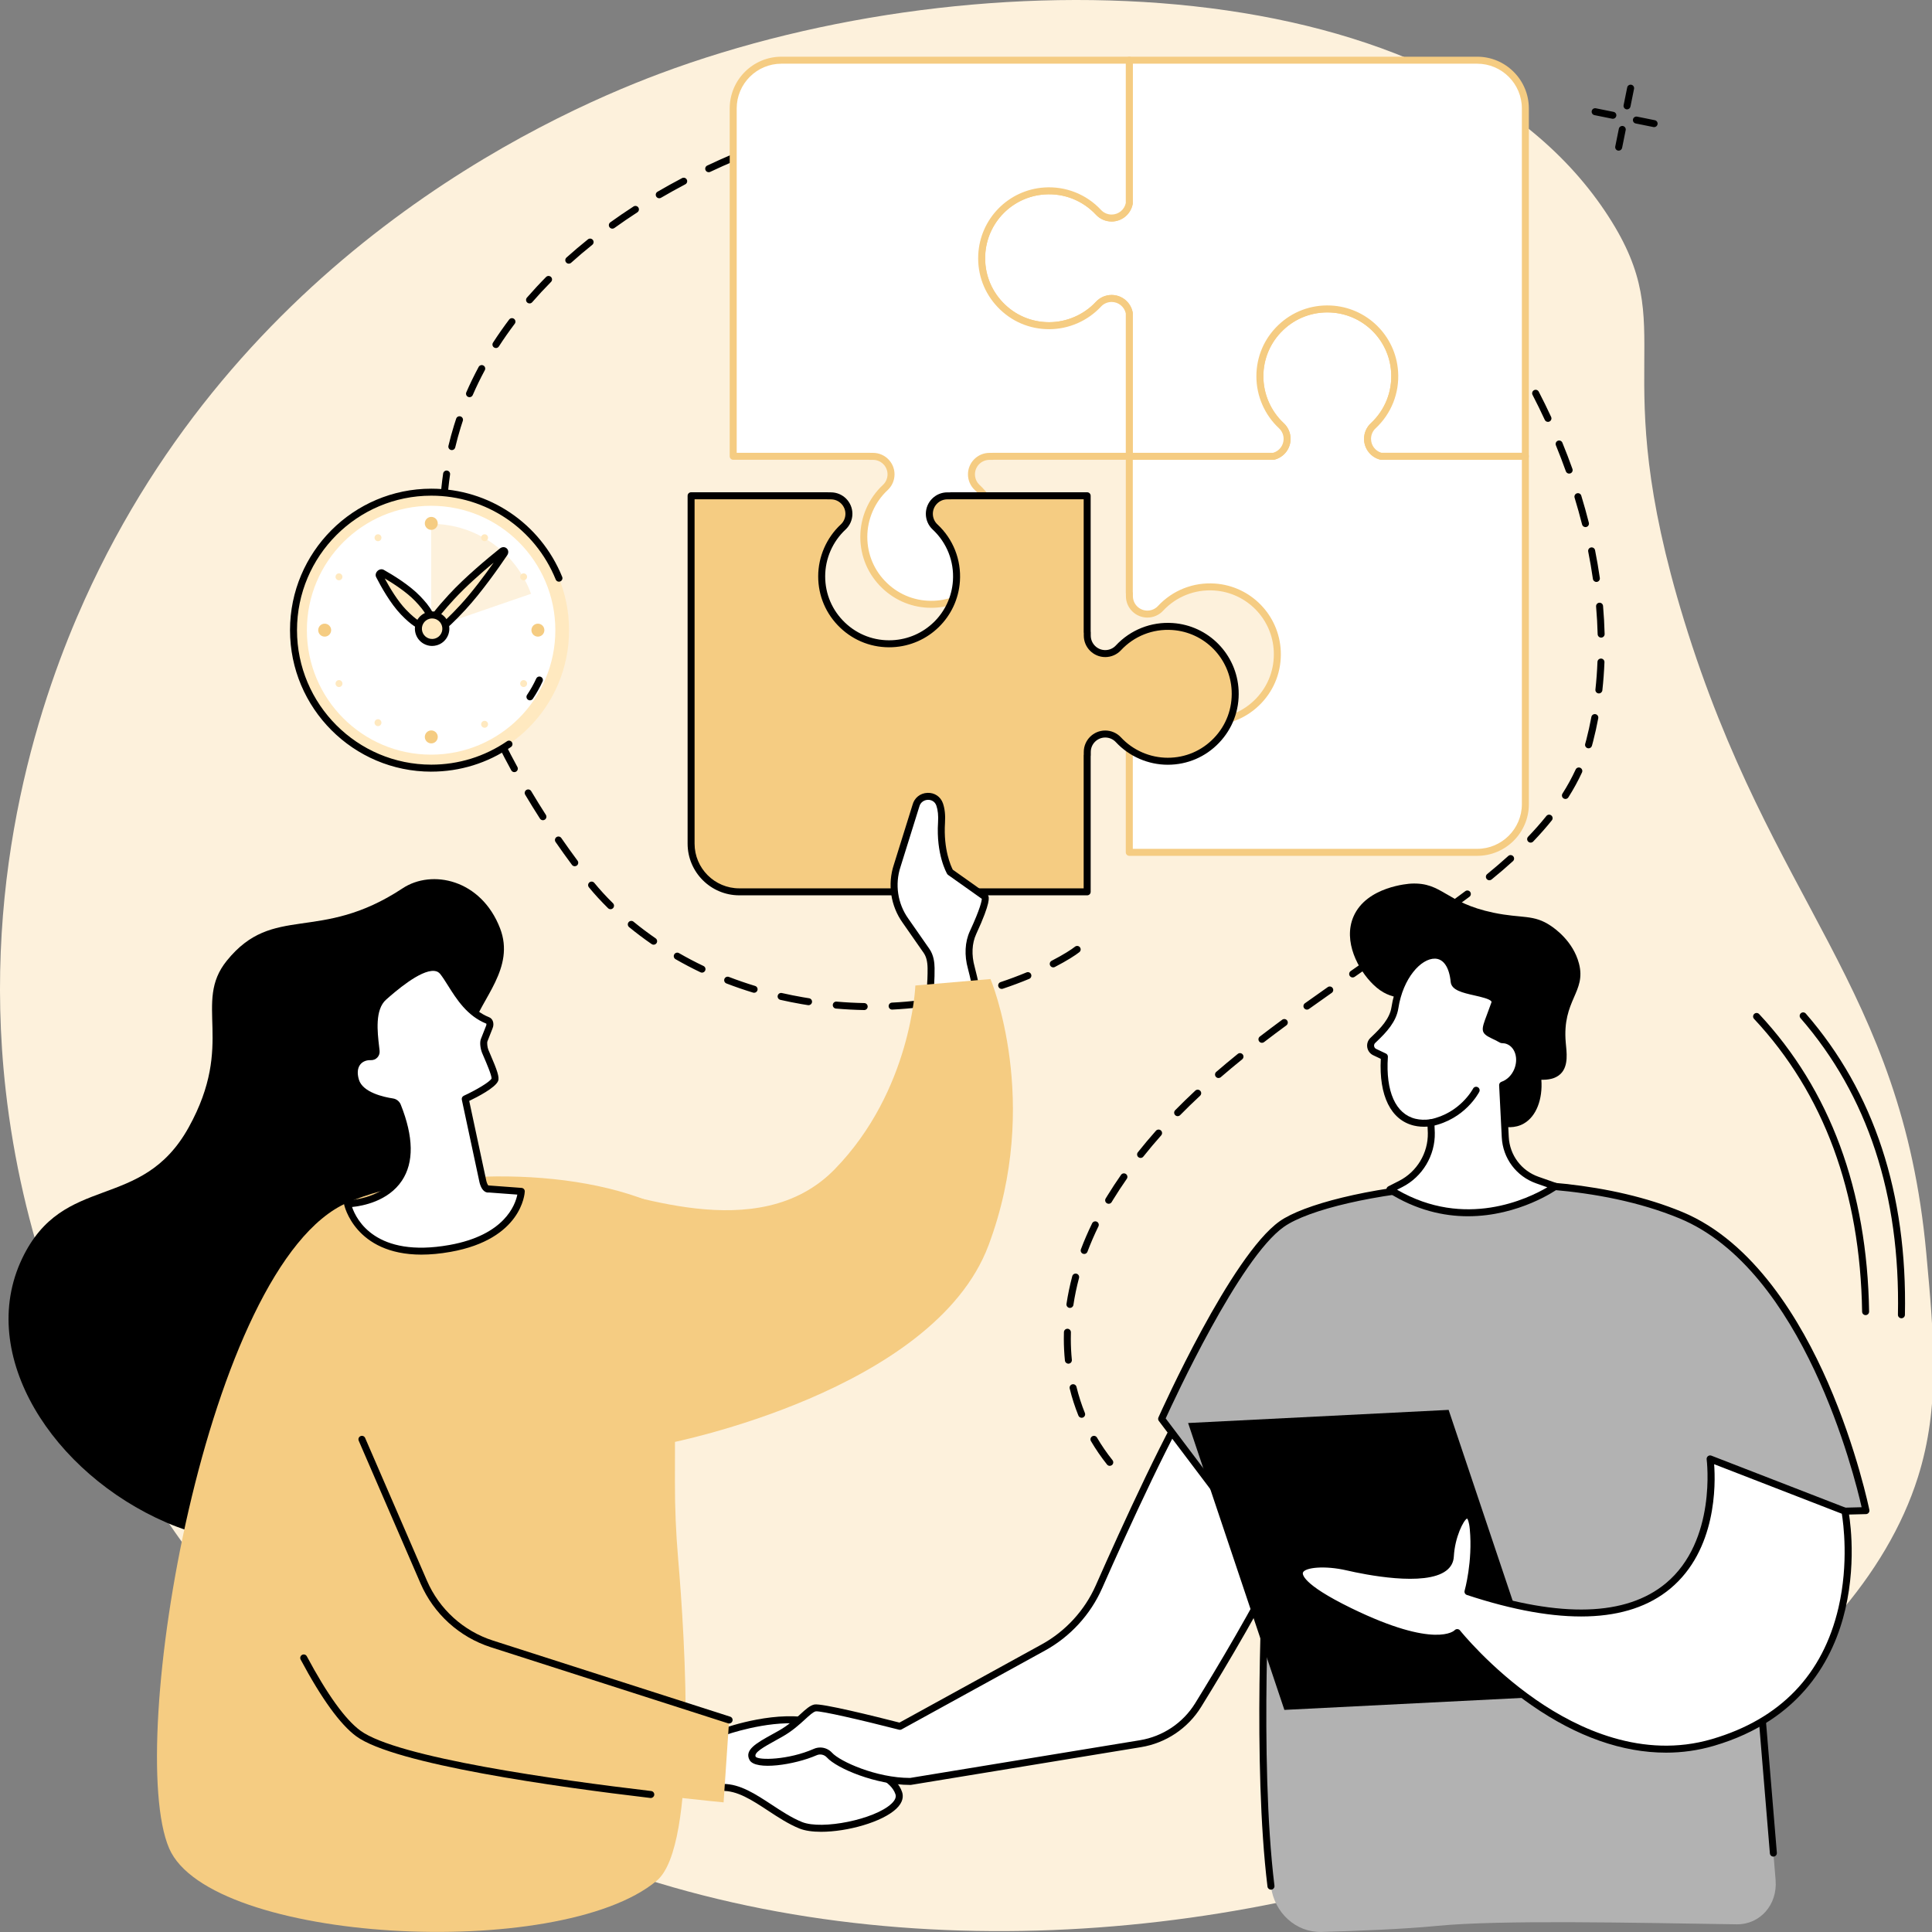 <svg width="360" height="360" viewBox="0 0 360 360" fill="none" xmlns="http://www.w3.org/2000/svg">
    <rect x="0" y="0" width="360" height="360" fill="#808080" stroke="none"/>
    <g clip-path="url(#clip0_13679_194653)">
        <path d="M15.763 111.772C7.967 129.032 -3.572 162.076 1.065 203.174C7.016 255.904 36.478 297.477 65.137 320.837C160.234 398.354 334.321 348.276 357.374 275.257C361.557 262.009 360.38 249.233 358.934 233.511C354.333 183.509 330.093 168.645 313.789 115.554C298.953 67.237 313.581 61.799 299.707 40.319C269.612 -6.28 182.74 -8.627 122.966 13.712C100.006 22.294 44.292 48.614 15.763 111.772Z" fill="#FDF1DC"/>
        <path d="M206.789 273.14C206.598 273.14 206.408 273.055 206.28 272.894C205.174 271.505 204.165 270.037 203.281 268.528C203.1 268.217 203.205 267.82 203.514 267.637C203.822 267.456 204.222 267.558 204.405 267.869C205.257 269.325 206.23 270.742 207.299 272.081C207.523 272.363 207.476 272.772 207.195 272.996C207.074 273.091 206.931 273.138 206.789 273.138V273.14ZM201.548 264.182C201.29 264.182 201.046 264.029 200.944 263.775C200.287 262.148 199.742 260.452 199.323 258.733C199.238 258.383 199.451 258.03 199.801 257.946C200.149 257.861 200.503 258.076 200.588 258.424C200.993 260.082 201.519 261.719 202.152 263.287C202.288 263.62 202.125 263.999 201.792 264.135C201.711 264.167 201.629 264.182 201.548 264.182ZM199.079 254.1C198.749 254.1 198.465 253.85 198.432 253.513C198.298 252.185 198.229 250.824 198.229 249.464C198.229 249.053 198.235 248.64 198.247 248.227C198.257 247.867 198.558 247.588 198.916 247.595C199.276 247.605 199.557 247.906 199.547 248.266C199.536 248.668 199.53 249.067 199.53 249.466C199.53 250.783 199.595 252.101 199.724 253.385C199.76 253.744 199.5 254.062 199.142 254.098C199.12 254.1 199.099 254.102 199.075 254.102L199.079 254.1ZM199.37 243.712C199.339 243.712 199.305 243.71 199.272 243.704C198.916 243.651 198.672 243.318 198.725 242.962C198.983 241.253 199.345 239.515 199.801 237.796C199.894 237.448 200.25 237.241 200.598 237.334C200.946 237.426 201.153 237.782 201.06 238.13C200.616 239.805 200.263 241.495 200.014 243.157C199.964 243.48 199.687 243.712 199.37 243.712ZM202.024 233.659C201.948 233.659 201.871 233.645 201.794 233.617C201.458 233.489 201.288 233.116 201.414 232.779C202.024 231.164 202.727 229.537 203.506 227.943C203.663 227.621 204.053 227.487 204.377 227.644C204.7 227.802 204.834 228.191 204.676 228.516C203.915 230.072 203.228 231.662 202.632 233.24C202.534 233.501 202.286 233.661 202.022 233.661L202.024 233.659ZM206.583 224.306C206.469 224.306 206.352 224.276 206.246 224.211C205.939 224.026 205.839 223.625 206.026 223.318C206.13 223.143 206.236 222.97 206.345 222.797C207.143 221.498 207.999 220.194 208.89 218.917C209.095 218.622 209.502 218.549 209.797 218.756C210.092 218.962 210.165 219.368 209.959 219.663C209.081 220.918 208.239 222.203 207.454 223.479C207.35 223.651 207.246 223.822 207.141 223.993C207.019 224.196 206.803 224.308 206.583 224.308V224.306ZM212.532 215.765C212.39 215.765 212.247 215.72 212.129 215.624C211.847 215.399 211.8 214.99 212.022 214.709C213.085 213.369 214.22 212.019 215.396 210.695C215.635 210.428 216.048 210.402 216.315 210.642C216.585 210.88 216.608 211.293 216.37 211.561C215.212 212.865 214.092 214.197 213.044 215.517C212.916 215.679 212.725 215.763 212.534 215.763L212.532 215.765ZM219.439 207.98C219.274 207.98 219.111 207.917 218.983 207.794C218.727 207.542 218.723 207.129 218.975 206.873C220.163 205.665 221.426 204.435 222.729 203.221C222.993 202.977 223.404 202.991 223.65 203.255C223.896 203.518 223.88 203.93 223.616 204.176C222.326 205.378 221.076 206.591 219.904 207.786C219.776 207.915 219.607 207.98 219.439 207.98ZM227.055 200.874C226.872 200.874 226.691 200.798 226.561 200.648C226.327 200.377 226.357 199.965 226.628 199.729C227.897 198.633 229.249 197.506 230.644 196.379C230.923 196.153 231.334 196.196 231.558 196.475C231.785 196.755 231.741 197.164 231.462 197.39C230.079 198.509 228.737 199.629 227.48 200.715C227.356 200.821 227.205 200.872 227.055 200.872V200.874ZM235.147 194.313C234.952 194.313 234.757 194.227 234.63 194.059C234.411 193.774 234.464 193.365 234.75 193.146C236.078 192.127 237.443 191.102 238.924 190.01C239.214 189.798 239.621 189.859 239.835 190.148C240.048 190.437 239.987 190.845 239.697 191.059C238.222 192.145 236.863 193.166 235.542 194.179C235.424 194.27 235.285 194.313 235.147 194.313ZM161.028 188.208C161.028 188.208 161.02 188.208 161.016 188.208C159.273 188.177 157.508 188.084 155.771 187.933C155.413 187.901 155.148 187.587 155.179 187.229C155.211 186.87 155.525 186.603 155.885 186.636C157.591 186.786 159.326 186.876 161.04 186.908C161.4 186.914 161.685 187.211 161.679 187.571C161.673 187.927 161.382 188.21 161.028 188.21V188.208ZM243.53 188.128C243.327 188.128 243.127 188.033 242.999 187.856C242.79 187.563 242.857 187.158 243.15 186.947C244.565 185.936 245.985 184.933 247.406 183.935C247.701 183.729 248.106 183.799 248.313 184.095C248.519 184.39 248.448 184.795 248.153 185.001C246.735 185.997 245.318 186.998 243.906 188.008C243.792 188.09 243.658 188.13 243.528 188.13L243.53 188.128ZM166.236 188.124C165.891 188.124 165.604 187.854 165.587 187.506C165.569 187.146 165.844 186.841 166.204 186.823C167.914 186.737 169.645 186.589 171.349 186.385C171.709 186.341 172.03 186.597 172.073 186.953C172.116 187.311 171.86 187.634 171.504 187.677C169.771 187.884 168.01 188.035 166.271 188.122C166.259 188.122 166.25 188.122 166.238 188.122L166.236 188.124ZM150.662 187.303C150.629 187.303 150.595 187.301 150.56 187.295C150.17 187.234 149.779 187.17 149.387 187.103C148.051 186.872 146.712 186.603 145.405 186.306C145.055 186.225 144.835 185.877 144.915 185.527C144.994 185.177 145.344 184.956 145.694 185.037C146.979 185.33 148.297 185.594 149.609 185.82C149.995 185.887 150.381 185.95 150.764 186.011C151.12 186.066 151.362 186.4 151.305 186.754C151.254 187.075 150.979 187.303 150.664 187.303H150.662ZM176.572 186.89C176.265 186.89 175.992 186.672 175.933 186.359C175.866 186.005 176.098 185.664 176.452 185.598C178.136 185.279 179.832 184.899 181.493 184.468C181.839 184.376 182.195 184.586 182.288 184.935C182.378 185.283 182.17 185.639 181.821 185.727C180.133 186.166 178.41 186.552 176.696 186.876C176.655 186.884 176.616 186.888 176.574 186.888L176.572 186.89ZM140.514 184.988C140.451 184.988 140.388 184.978 140.325 184.96C138.643 184.449 136.973 183.874 135.358 183.251C135.021 183.121 134.856 182.745 134.984 182.408C135.114 182.072 135.492 181.907 135.826 182.037C137.412 182.649 139.053 183.213 140.703 183.715C141.047 183.819 141.242 184.183 141.138 184.527C141.051 184.809 140.794 184.99 140.514 184.99V184.988ZM186.649 184.27C186.376 184.27 186.122 184.096 186.031 183.825C185.917 183.485 186.102 183.115 186.443 183.001C188.091 182.45 189.718 181.842 191.278 181.193C191.611 181.055 191.993 181.212 192.13 181.545C192.268 181.877 192.111 182.257 191.78 182.397C190.19 183.058 188.534 183.677 186.856 184.236C186.787 184.26 186.718 184.27 186.649 184.27ZM252.051 182.135C251.846 182.135 251.643 182.039 251.516 181.856C251.311 181.561 251.382 181.155 251.677 180.949C252.853 180.126 254.028 179.308 255.198 178.486L255.946 177.964C256.241 177.76 256.646 177.832 256.853 178.127C257.058 178.423 256.985 178.828 256.69 179.034L255.946 179.554C254.775 180.374 253.599 181.197 252.422 182.017C252.308 182.096 252.179 182.135 252.051 182.135ZM130.807 181.236C130.713 181.236 130.618 181.216 130.528 181.173C128.944 180.419 127.38 179.595 125.873 178.728C125.562 178.548 125.454 178.149 125.633 177.838C125.814 177.527 126.211 177.419 126.522 177.6C128 178.452 129.534 179.259 131.087 179.998C131.411 180.154 131.549 180.541 131.394 180.866C131.281 181.1 131.049 181.238 130.805 181.238L130.807 181.236ZM196.258 180.256C196.022 180.256 195.794 180.128 195.679 179.904C195.514 179.585 195.64 179.192 195.959 179.027C198.184 177.878 199.665 176.918 200.309 176.402C200.59 176.178 200.999 176.223 201.224 176.504C201.448 176.786 201.403 177.195 201.121 177.419C200.429 177.972 198.867 178.989 196.557 180.183C196.462 180.233 196.36 180.256 196.258 180.256ZM260.617 176.205C260.408 176.205 260.203 176.105 260.077 175.92C259.875 175.623 259.954 175.218 260.251 175.015L261.219 174.358C262.318 173.612 263.434 172.855 264.557 172.086C264.854 171.883 265.26 171.958 265.462 172.255C265.665 172.552 265.59 172.957 265.293 173.16C264.168 173.929 263.05 174.689 261.95 175.436L260.983 176.093C260.87 176.17 260.742 176.205 260.617 176.205ZM121.795 176.032C121.667 176.032 121.539 175.995 121.425 175.916C119.975 174.917 118.56 173.85 117.221 172.751C116.943 172.522 116.902 172.111 117.13 171.834C117.358 171.556 117.768 171.515 118.047 171.743C119.359 172.821 120.744 173.864 122.165 174.844C122.462 175.049 122.534 175.454 122.33 175.749C122.204 175.932 122.001 176.03 121.793 176.03L121.795 176.032ZM269.206 170.299C269.002 170.299 268.801 170.203 268.675 170.024C268.466 169.731 268.537 169.323 268.83 169.117C270.357 168.035 271.732 167.033 273.029 166.06C273.316 165.843 273.725 165.902 273.94 166.189C274.156 166.477 274.097 166.886 273.81 167.1C272.503 168.082 271.12 169.087 269.582 170.177C269.468 170.258 269.336 170.297 269.206 170.297V170.299ZM113.76 169.416C113.595 169.416 113.429 169.353 113.304 169.229C111.989 167.934 110.789 166.626 109.735 165.338C109.507 165.058 109.548 164.649 109.827 164.421C110.105 164.193 110.516 164.234 110.744 164.513C111.769 165.766 112.938 167.041 114.218 168.302C114.474 168.554 114.478 168.967 114.226 169.223C114.098 169.353 113.931 169.418 113.762 169.418L113.76 169.416ZM277.526 164.025C277.337 164.025 277.15 163.943 277.021 163.785C276.794 163.506 276.836 163.097 277.115 162.869C278.506 161.733 279.828 160.6 281.042 159.5C281.307 159.258 281.721 159.278 281.961 159.546C282.203 159.811 282.183 160.224 281.915 160.464C280.686 161.582 279.346 162.731 277.937 163.878C277.817 163.976 277.672 164.023 277.526 164.023V164.025ZM107.096 161.413C106.898 161.413 106.701 161.322 106.573 161.149C105.538 159.756 104.511 158.324 103.522 156.892C103.317 156.597 103.392 156.191 103.687 155.987C103.982 155.782 104.387 155.855 104.592 156.152C105.574 157.57 106.593 158.991 107.618 160.374C107.832 160.663 107.771 161.07 107.484 161.285C107.368 161.371 107.232 161.413 107.096 161.413ZM285.215 157.01C285.053 157.01 284.89 156.949 284.764 156.829C284.504 156.579 284.497 156.168 284.744 155.908C285.974 154.625 287.121 153.325 288.148 152.044C288.372 151.763 288.783 151.719 289.063 151.944C289.344 152.168 289.387 152.579 289.163 152.859C288.111 154.169 286.94 155.499 285.683 156.809C285.555 156.943 285.384 157.01 285.213 157.01H285.215ZM101.165 152.835C100.95 152.835 100.742 152.729 100.616 152.536C99.675 151.072 98.749 149.575 97.862 148.084C97.677 147.775 97.779 147.375 98.088 147.191C98.397 147.008 98.796 147.108 98.981 147.417C99.861 148.896 100.779 150.38 101.712 151.832C101.907 152.135 101.818 152.538 101.517 152.731C101.409 152.801 101.287 152.835 101.165 152.835ZM291.693 148.875C291.573 148.875 291.453 148.841 291.345 148.774C291.042 148.581 290.952 148.178 291.144 147.875C292.083 146.398 292.909 144.887 293.6 143.388C293.749 143.061 294.137 142.917 294.463 143.069C294.79 143.22 294.933 143.606 294.782 143.933C294.066 145.485 293.212 147.047 292.244 148.574C292.12 148.768 291.91 148.877 291.693 148.877V148.875ZM95.837 143.875C95.607 143.875 95.385 143.754 95.265 143.537C94.425 142.001 93.608 140.44 92.839 138.896C92.678 138.573 92.809 138.184 93.13 138.023C93.451 137.863 93.842 137.993 94.004 138.314C94.767 139.842 95.576 141.389 96.408 142.91C96.581 143.224 96.465 143.622 96.148 143.793C96.05 143.848 95.942 143.874 95.835 143.874L95.837 143.875ZM296.004 139.439C295.945 139.439 295.886 139.431 295.827 139.413C295.48 139.315 295.28 138.955 295.378 138.609C295.449 138.363 295.516 138.115 295.581 137.867C295.941 136.474 296.261 135.034 296.531 133.59C296.598 133.236 296.94 133.006 297.29 133.071C297.645 133.138 297.877 133.478 297.812 133.83C297.536 135.304 297.21 136.771 296.842 138.194C296.775 138.451 296.704 138.709 296.633 138.965C296.553 139.252 296.291 139.439 296.008 139.439H296.004ZM91.19 134.548C90.942 134.548 90.704 134.405 90.596 134.163C89.876 132.561 89.189 130.936 88.554 129.337C88.422 129.002 88.585 128.624 88.92 128.491C89.254 128.357 89.632 128.52 89.766 128.855C90.394 130.436 91.072 132.042 91.784 133.627C91.932 133.956 91.784 134.342 91.458 134.487C91.371 134.527 91.281 134.544 91.192 134.544L91.19 134.548ZM297.932 129.211C297.908 129.211 297.885 129.211 297.859 129.207C297.501 129.167 297.243 128.847 297.283 128.489C297.467 126.803 297.595 125.071 297.664 123.34C297.678 122.982 297.967 122.707 298.341 122.714C298.701 122.728 298.98 123.031 298.967 123.391C298.896 125.152 298.766 126.915 298.577 128.63C298.54 128.963 298.258 129.211 297.93 129.211H297.932ZM87.352 124.861C87.082 124.861 86.829 124.692 86.736 124.42C86.164 122.748 85.634 121.064 85.164 119.417C85.066 119.071 85.266 118.711 85.611 118.612C85.955 118.514 86.317 118.713 86.415 119.059C86.88 120.684 87.401 122.347 87.968 123.997C88.084 124.338 87.903 124.707 87.562 124.823C87.492 124.847 87.421 124.859 87.352 124.859V124.861ZM298.351 118.809C297.999 118.809 297.709 118.528 297.7 118.174C297.656 116.478 297.558 114.743 297.408 113.013C297.377 112.655 297.643 112.34 298.001 112.309C298.355 112.279 298.673 112.543 298.705 112.901C298.856 114.656 298.957 116.419 299 118.14C299.01 118.5 298.725 118.799 298.367 118.807C298.361 118.807 298.355 118.807 298.349 118.807L298.351 118.809ZM84.499 114.845C84.202 114.845 83.933 114.638 83.864 114.337C83.476 112.612 83.14 110.879 82.868 109.183C82.811 108.827 83.053 108.494 83.407 108.437C83.76 108.378 84.096 108.622 84.153 108.976C84.421 110.645 84.751 112.352 85.133 114.05C85.211 114.4 84.991 114.749 84.641 114.827C84.594 114.837 84.544 114.843 84.497 114.843L84.499 114.845ZM297.46 108.435C297.141 108.435 296.863 108.201 296.816 107.876C296.574 106.192 296.279 104.477 295.939 102.775C295.868 102.423 296.098 102.079 296.45 102.01C296.801 101.941 297.147 102.169 297.216 102.521C297.56 104.245 297.859 105.986 298.105 107.692C298.156 108.048 297.91 108.378 297.554 108.429C297.523 108.433 297.491 108.435 297.46 108.435ZM82.858 104.563C82.526 104.563 82.241 104.31 82.211 103.971C82.05 102.212 81.953 100.448 81.922 98.726C81.916 98.366 82.201 98.069 82.561 98.063C82.906 98.042 83.219 98.343 83.224 98.703C83.254 100.393 83.35 102.124 83.51 103.853C83.543 104.211 83.279 104.528 82.921 104.561C82.902 104.561 82.882 104.563 82.86 104.563H82.858ZM295.427 98.217C295.136 98.217 294.871 98.02 294.796 97.725C294.379 96.074 293.908 94.396 293.403 92.736C293.299 92.391 293.491 92.027 293.836 91.923C294.18 91.819 294.544 92.012 294.648 92.356C295.162 94.036 295.636 95.734 296.059 97.406C296.147 97.754 295.937 98.109 295.587 98.197C295.534 98.211 295.478 98.217 295.427 98.217ZM82.683 94.16C82.67 94.16 82.656 94.16 82.644 94.16C82.286 94.138 82.013 93.829 82.034 93.469C82.142 91.715 82.323 89.954 82.573 88.236C82.626 87.88 82.957 87.634 83.311 87.685C83.667 87.737 83.913 88.067 83.862 88.423C83.616 90.105 83.439 91.829 83.333 93.548C83.311 93.892 83.026 94.16 82.683 94.16ZM292.388 88.25C292.12 88.25 291.87 88.085 291.774 87.817C291.195 86.2 290.572 84.573 289.919 82.979C289.783 82.647 289.942 82.267 290.275 82.129C290.607 81.994 290.989 82.153 291.125 82.486C291.786 84.097 292.417 85.743 293.002 87.378C293.124 87.717 292.946 88.091 292.608 88.211C292.535 88.236 292.462 88.248 292.39 88.248L292.388 88.25ZM84.194 83.869C84.145 83.869 84.094 83.863 84.043 83.851C83.693 83.768 83.476 83.416 83.561 83.068C83.862 81.803 84.208 80.53 84.592 79.287C84.724 78.858 84.861 78.433 85.003 78.008C85.117 77.667 85.485 77.483 85.827 77.597C86.168 77.711 86.353 78.079 86.238 78.421C86.101 78.836 85.965 79.253 85.835 79.672C85.459 80.888 85.121 82.133 84.826 83.371C84.755 83.67 84.487 83.873 84.192 83.873L84.194 83.869ZM288.439 78.61C288.193 78.61 287.957 78.47 287.847 78.232C287.127 76.676 286.36 75.11 285.567 73.581C285.402 73.263 285.526 72.869 285.846 72.704C286.165 72.538 286.558 72.662 286.724 72.983C287.524 74.529 288.299 76.111 289.029 77.685C289.181 78.012 289.039 78.399 288.713 78.549C288.624 78.59 288.532 78.61 288.439 78.61ZM87.488 74.01C87.401 74.01 87.313 73.992 87.228 73.955C86.897 73.811 86.748 73.428 86.891 73.099C87.582 71.513 88.355 69.922 89.191 68.37C89.363 68.053 89.758 67.935 90.073 68.106C90.389 68.277 90.508 68.671 90.336 68.987C89.518 70.506 88.761 72.064 88.086 73.619C87.98 73.865 87.74 74.01 87.488 74.01ZM283.649 69.363C283.424 69.363 283.204 69.245 283.084 69.037C282.226 67.545 281.323 66.056 280.4 64.608C280.208 64.305 280.296 63.902 280.599 63.709C280.902 63.516 281.305 63.605 281.498 63.908C282.431 65.371 283.344 66.876 284.213 68.385C284.392 68.696 284.286 69.096 283.973 69.275C283.871 69.334 283.759 69.361 283.649 69.361V69.363ZM92.412 64.85C92.29 64.85 92.168 64.817 92.06 64.746C91.757 64.551 91.67 64.148 91.865 63.847C92.8 62.397 93.813 60.949 94.875 59.542C95.092 59.255 95.501 59.198 95.786 59.414C96.073 59.631 96.13 60.04 95.914 60.327C94.871 61.708 93.876 63.13 92.959 64.553C92.835 64.746 92.624 64.852 92.412 64.852V64.85ZM278.051 60.587C277.847 60.587 277.646 60.49 277.518 60.311C276.521 58.895 275.484 57.494 274.437 56.15C274.217 55.867 274.268 55.458 274.551 55.237C274.835 55.017 275.244 55.068 275.464 55.352C276.525 56.713 277.573 58.131 278.583 59.564C278.789 59.857 278.718 60.264 278.425 60.471C278.311 60.551 278.181 60.589 278.051 60.589V60.587ZM98.674 56.54C98.523 56.54 98.371 56.487 98.247 56.38C97.976 56.144 97.946 55.733 98.182 55.462C99.31 54.165 100.51 52.869 101.751 51.614C102.005 51.358 102.416 51.356 102.672 51.608C102.928 51.859 102.93 52.273 102.678 52.528C101.456 53.764 100.276 55.039 99.166 56.316C99.038 56.463 98.857 56.54 98.674 56.54ZM271.65 52.369C271.467 52.369 271.284 52.292 271.156 52.143C270.021 50.827 268.85 49.538 267.676 48.312C267.428 48.053 267.436 47.641 267.695 47.392C267.955 47.144 268.366 47.151 268.616 47.411C269.806 48.653 270.993 49.959 272.141 51.293C272.376 51.566 272.346 51.975 272.073 52.212C271.951 52.318 271.799 52.369 271.648 52.369H271.65ZM105.985 49.131C105.808 49.131 105.629 49.058 105.501 48.914C105.261 48.647 105.283 48.236 105.55 47.995C106.831 46.845 108.177 45.703 109.55 44.602C109.831 44.377 110.24 44.421 110.465 44.702C110.689 44.983 110.646 45.393 110.364 45.617C109.011 46.703 107.683 47.828 106.42 48.963C106.296 49.076 106.14 49.131 105.985 49.131ZM264.437 44.856C264.278 44.856 264.118 44.798 263.993 44.681C262.718 43.494 261.409 42.347 260.105 41.275C259.828 41.047 259.786 40.636 260.015 40.358C260.243 40.081 260.654 40.039 260.931 40.27C262.255 41.359 263.585 42.522 264.88 43.728C265.143 43.974 265.157 44.385 264.913 44.649C264.785 44.787 264.61 44.856 264.437 44.856ZM114.102 42.609C113.9 42.609 113.701 42.514 113.573 42.337C113.363 42.046 113.429 41.639 113.721 41.428C115.121 40.421 116.577 39.426 118.049 38.473C118.35 38.279 118.753 38.363 118.95 38.666C119.145 38.967 119.06 39.37 118.757 39.567C117.303 40.51 115.865 41.491 114.482 42.487C114.366 42.569 114.234 42.609 114.102 42.609ZM256.393 38.247C256.261 38.247 256.127 38.208 256.011 38.123C254.626 37.122 253.188 36.144 251.736 35.217C251.433 35.025 251.344 34.621 251.537 34.318C251.732 34.015 252.135 33.927 252.436 34.12C253.908 35.06 255.368 36.052 256.772 37.069C257.064 37.279 257.128 37.687 256.918 37.978C256.79 38.155 256.591 38.247 256.391 38.247H256.393ZM122.841 36.943C122.617 36.943 122.399 36.827 122.279 36.62C122.098 36.309 122.202 35.912 122.513 35.729C124.006 34.857 125.547 34.004 127.093 33.189C127.412 33.022 127.805 33.144 127.972 33.462C128.14 33.781 128.018 34.175 127.699 34.342C126.168 35.147 124.643 35.992 123.168 36.854C123.064 36.915 122.952 36.943 122.839 36.943H122.841ZM247.622 32.64C247.514 32.64 247.404 32.613 247.303 32.556C245.816 31.717 244.276 30.905 242.729 30.142C242.407 29.982 242.275 29.593 242.434 29.27C242.593 28.947 242.983 28.816 243.306 28.975C244.874 29.748 246.434 30.572 247.943 31.422C248.256 31.599 248.368 31.997 248.191 32.31C248.071 32.522 247.85 32.642 247.624 32.642L247.622 32.64ZM132.059 32.089C131.815 32.089 131.58 31.952 131.47 31.717C131.317 31.393 131.455 31.003 131.779 30.85C133.337 30.112 134.945 29.392 136.556 28.707C136.886 28.568 137.268 28.721 137.41 29.052C137.549 29.382 137.396 29.766 137.065 29.905C135.47 30.582 133.878 31.296 132.336 32.026C132.245 32.07 132.151 32.089 132.059 32.089ZM238.289 28.027C238.202 28.027 238.116 28.009 238.031 27.974C236.461 27.299 234.846 26.651 233.227 26.051C232.89 25.925 232.717 25.552 232.843 25.215C232.969 24.877 233.341 24.706 233.681 24.832C235.32 25.44 236.957 26.097 238.547 26.779C238.877 26.921 239.029 27.305 238.887 27.635C238.781 27.881 238.541 28.029 238.289 28.029V28.027ZM141.646 28.017C141.382 28.017 141.136 27.858 141.038 27.596C140.91 27.259 141.079 26.884 141.415 26.756C143.031 26.144 144.689 25.552 146.346 24.995C146.686 24.881 147.056 25.064 147.17 25.404C147.284 25.744 147.101 26.114 146.761 26.229C145.122 26.779 143.479 27.366 141.878 27.972C141.801 28.001 141.724 28.015 141.647 28.015L141.646 28.017ZM151.52 24.7C151.238 24.7 150.979 24.517 150.896 24.232C150.794 23.887 150.991 23.525 151.337 23.423C152.999 22.933 154.693 22.469 156.375 22.04C156.725 21.951 157.078 22.162 157.166 22.51C157.255 22.858 157.044 23.212 156.696 23.301C155.03 23.726 153.351 24.186 151.705 24.672C151.644 24.69 151.581 24.7 151.52 24.7ZM228.529 24.399C228.464 24.399 228.397 24.389 228.332 24.367C226.703 23.852 225.031 23.366 223.36 22.921C223.012 22.829 222.806 22.473 222.898 22.125C222.991 21.778 223.347 21.57 223.695 21.662C225.385 22.111 227.079 22.603 228.725 23.126C229.068 23.234 229.259 23.6 229.148 23.942C229.06 24.22 228.804 24.397 228.529 24.397V24.399ZM161.599 22.13C161.3 22.13 161.028 21.922 160.963 21.617C160.886 21.265 161.111 20.919 161.461 20.842C163.157 20.476 164.882 20.134 166.59 19.829C166.942 19.766 167.282 20.002 167.345 20.356C167.408 20.71 167.172 21.048 166.818 21.111C165.126 21.414 163.417 21.751 161.736 22.115C161.689 22.125 161.644 22.13 161.599 22.13ZM218.464 21.723C218.418 21.723 218.371 21.719 218.324 21.707C216.656 21.343 214.944 21.011 213.238 20.718C212.884 20.657 212.646 20.32 212.707 19.966C212.768 19.612 213.106 19.374 213.459 19.435C215.182 19.732 216.913 20.069 218.601 20.435C218.952 20.511 219.176 20.858 219.099 21.21C219.032 21.515 218.763 21.723 218.464 21.723ZM171.843 20.299C171.524 20.299 171.245 20.065 171.199 19.74C171.148 19.384 171.396 19.053 171.752 19.004C173.474 18.76 175.219 18.546 176.944 18.365C177.302 18.326 177.623 18.587 177.66 18.945C177.698 19.303 177.438 19.624 177.08 19.659C175.37 19.838 173.641 20.051 171.935 20.293C171.904 20.297 171.874 20.299 171.843 20.299ZM208.2 19.954C208.172 19.954 208.145 19.954 208.115 19.949C206.419 19.73 204.686 19.543 202.963 19.394C202.605 19.362 202.339 19.048 202.37 18.689C202.402 18.331 202.723 18.066 203.075 18.097C204.816 18.249 206.567 18.438 208.28 18.658C208.637 18.703 208.888 19.03 208.843 19.386C208.802 19.715 208.521 19.954 208.198 19.954H208.2ZM182.201 19.217C181.861 19.217 181.575 18.953 181.552 18.609C181.528 18.251 181.8 17.94 182.158 17.916C183.895 17.798 185.654 17.714 187.385 17.661C187.741 17.647 188.044 17.932 188.056 18.292C188.068 18.652 187.784 18.951 187.424 18.963C185.709 19.014 183.966 19.099 182.244 19.215C182.229 19.215 182.215 19.215 182.199 19.215L182.201 19.217ZM197.822 19.049C197.812 19.049 197.802 19.049 197.79 19.049C196.077 18.969 194.334 18.922 192.608 18.908C192.248 18.904 191.959 18.611 191.963 18.251C191.967 17.893 192.256 17.605 192.614 17.605H192.62C194.363 17.619 196.122 17.668 197.853 17.749C198.211 17.767 198.491 18.072 198.473 18.43C198.457 18.778 198.168 19.049 197.824 19.049H197.822Z" fill="black"/>
        <path d="M300.536 22.134C300.492 22.134 300.449 22.131 300.406 22.121L297.104 21.454C296.752 21.383 296.524 21.039 296.595 20.686C296.666 20.334 297.01 20.106 297.362 20.177L300.663 20.844C301.016 20.915 301.244 21.259 301.173 21.611C301.11 21.92 300.839 22.133 300.536 22.133V22.134Z" fill="black"/>
        <path d="M308.223 23.689C308.18 23.689 308.137 23.685 308.093 23.675L304.792 23.009C304.44 22.938 304.212 22.593 304.282 22.241C304.353 21.889 304.698 21.661 305.05 21.732L308.351 22.399C308.703 22.469 308.931 22.814 308.861 23.166C308.798 23.475 308.526 23.687 308.223 23.687V23.689Z" fill="black"/>
        <path d="M301.619 28.073C301.576 28.073 301.533 28.07 301.489 28.06C301.137 27.989 300.909 27.645 300.98 27.292L301.647 23.991C301.717 23.639 302.062 23.411 302.414 23.482C302.766 23.552 302.994 23.897 302.923 24.249L302.257 27.55C302.194 27.859 301.922 28.072 301.619 28.072V28.073Z" fill="black"/>
        <path d="M303.176 20.382C303.132 20.382 303.089 20.378 303.046 20.368C302.694 20.297 302.466 19.953 302.536 19.601L303.203 16.3C303.274 15.948 303.618 15.719 303.971 15.79C304.323 15.861 304.551 16.205 304.48 16.558L303.813 19.859C303.75 20.168 303.479 20.38 303.176 20.38V20.382Z" fill="black"/>
        <path d="M354.304 245.64C354.304 245.64 354.294 245.64 354.29 245.64C353.93 245.632 353.644 245.335 353.652 244.975C354.107 222.692 348 204.102 335.501 189.719C335.265 189.447 335.295 189.036 335.566 188.8C335.836 188.564 336.249 188.594 336.485 188.865C349.202 203.5 355.415 222.387 354.955 245.002C354.947 245.356 354.658 245.64 354.304 245.64Z" fill="black"/>
        <path d="M347.629 245.055C347.275 245.055 346.984 244.77 346.978 244.414C346.626 222.129 339.85 203.771 326.84 189.85C326.594 189.587 326.608 189.176 326.871 188.93C327.133 188.684 327.546 188.697 327.792 188.961C341.03 203.126 347.922 221.775 348.28 244.392C348.286 244.752 347.999 245.047 347.639 245.053H347.629V245.055Z" fill="black"/>
        <path d="M257.342 85.023C255.892 84.655 254.818 83.345 254.818 81.781C254.818 80.854 255.199 79.969 255.878 79.337C258.544 76.858 260.133 73.238 259.862 69.252C259.433 62.929 254.249 57.867 247.918 57.576C240.708 57.246 234.758 62.992 234.758 70.13C234.758 73.768 236.303 77.043 238.774 79.337C239.452 79.967 239.832 80.854 239.832 81.779C239.832 83.343 238.758 84.653 237.308 85.021H210.424V110.457H210.444V111.079C210.444 112.928 211.943 114.429 213.794 114.429C214.721 114.429 215.606 114.048 216.237 113.369C218.716 110.703 222.336 109.113 226.322 109.385C232.645 109.814 237.707 114.998 237.999 121.329C238.329 128.539 232.582 134.489 225.445 134.489C221.807 134.489 218.531 132.944 216.237 130.473C215.608 129.794 214.721 129.413 213.796 129.413C211.947 129.413 210.445 130.912 210.445 132.763V133.385H210.426V158.821H275.247C280.207 158.821 284.23 154.8 284.23 149.838V85.017H257.346L257.342 85.023Z" fill="white"/>
        <path d="M275.246 159.472H210.425C210.065 159.472 209.773 159.181 209.773 158.821V133.384C209.773 133.329 209.781 133.274 209.793 133.223V132.763C209.793 130.557 211.587 128.761 213.795 128.761C214.902 128.761 215.967 129.223 216.714 130.028C218.963 132.448 222.144 133.835 225.446 133.835C228.747 133.835 231.792 132.525 234.065 130.148C236.335 127.771 237.5 124.649 237.35 121.356C237.073 115.31 232.314 110.441 226.282 110.032C222.658 109.784 219.177 111.163 216.718 113.809C215.971 114.614 214.906 115.076 213.799 115.076C211.593 115.076 209.797 113.282 209.797 111.074V110.61C209.783 110.559 209.777 110.508 209.777 110.453V85.016C209.777 84.656 210.069 84.365 210.429 84.365H237.228C238.385 84.037 239.186 82.98 239.186 81.772C239.186 81.027 238.875 80.308 238.334 79.807C235.65 77.314 234.112 73.783 234.112 70.123C234.112 66.464 235.564 63.082 238.202 60.564C240.838 58.046 244.301 56.755 247.952 56.92C254.661 57.229 260.062 62.508 260.516 69.203C260.789 73.214 259.261 77.08 256.325 79.809C255.784 80.312 255.474 81.029 255.474 81.774C255.474 82.982 256.274 84.037 257.433 84.367H284.233C284.593 84.367 284.884 84.658 284.884 85.018V149.839C284.884 155.151 280.562 159.472 275.252 159.472H275.246ZM211.076 158.169H275.246C279.84 158.169 283.578 154.431 283.578 149.837V85.668H257.345C257.289 85.668 257.236 85.662 257.185 85.648C255.411 85.197 254.171 83.604 254.171 81.774C254.171 80.667 254.634 79.602 255.44 78.855C258.086 76.395 259.463 72.909 259.217 69.291C258.806 63.259 253.939 58.5 247.891 58.223C244.602 58.073 241.476 59.238 239.099 61.508C236.723 63.779 235.412 66.84 235.412 70.127C235.412 73.415 236.799 76.61 239.219 78.859C240.024 79.606 240.486 80.671 240.486 81.778C240.486 83.608 239.247 85.201 237.472 85.652C237.419 85.666 237.366 85.672 237.313 85.672H211.08V110.299C211.094 110.35 211.099 110.401 211.099 110.457V111.078C211.099 112.566 212.309 113.777 213.799 113.777C214.544 113.777 215.262 113.467 215.764 112.926C218.493 109.99 222.359 108.462 226.37 108.735C233.063 109.19 238.344 114.592 238.653 121.299C238.82 124.95 237.527 128.415 235.009 131.049C232.491 133.687 229.095 135.139 225.449 135.139C221.804 135.139 218.259 133.601 215.766 130.917C215.262 130.376 214.546 130.065 213.801 130.065C212.313 130.065 211.101 131.275 211.101 132.765V133.386C211.101 133.441 211.094 133.496 211.082 133.548V158.171L211.076 158.169Z" fill="#F5CC82"/>
        <path d="M275.243 11.215H210.422V37.886C210.132 39.443 208.771 40.623 207.13 40.623C206.204 40.623 205.318 40.242 204.687 39.563C202.208 36.897 198.588 35.307 194.602 35.579C188.279 36.008 183.217 41.192 182.926 47.523C182.595 54.733 188.342 60.682 195.48 60.682C199.117 60.682 202.393 59.138 204.687 56.667C205.316 55.988 206.204 55.607 207.128 55.607C208.769 55.607 210.131 56.787 210.42 58.343V85.015H237.304C238.754 84.647 239.828 83.337 239.828 81.773C239.828 80.846 239.446 79.961 238.77 79.331C236.301 77.037 234.754 73.762 234.754 70.124C234.754 62.986 240.704 57.24 247.914 57.57C254.245 57.861 259.429 62.923 259.858 69.246C260.129 73.232 258.54 76.852 255.874 79.331C255.195 79.961 254.814 80.848 254.814 81.775C254.814 83.339 255.888 84.649 257.338 85.017H284.222V20.198C284.222 15.236 280.201 11.215 275.239 11.215H275.243Z" fill="white"/>
        <path d="M284.226 85.671H257.342C257.286 85.671 257.233 85.665 257.182 85.651C255.408 85.201 254.168 83.607 254.168 81.778C254.168 80.67 254.631 79.606 255.437 78.858C258.083 76.399 259.46 72.912 259.215 69.294C258.803 63.263 253.936 58.504 247.888 58.226C244.599 58.077 241.473 59.241 239.096 61.512C236.72 63.782 235.409 66.843 235.409 70.131C235.409 73.418 236.796 76.613 239.216 78.862C240.021 79.609 240.483 80.674 240.483 81.781C240.483 83.611 239.244 85.205 237.469 85.655C237.416 85.669 237.363 85.675 237.31 85.675H210.426C210.066 85.675 209.774 85.384 209.774 85.024V58.415C209.517 57.166 208.415 56.267 207.134 56.267C206.389 56.267 205.67 56.577 205.169 57.118C202.674 59.802 199.145 61.34 195.483 61.34C191.822 61.34 188.442 59.889 185.924 57.25C183.406 54.614 182.111 51.151 182.28 47.5C182.589 40.791 187.87 35.391 194.563 34.936C198.566 34.663 202.44 36.191 205.169 39.127C205.672 39.668 206.389 39.979 207.134 39.979C208.415 39.979 209.517 39.078 209.774 37.83V11.218C209.774 10.858 210.066 10.566 210.426 10.566H275.247C280.559 10.566 284.879 14.889 284.879 20.201V85.022C284.879 85.382 284.588 85.673 284.228 85.673L284.226 85.671ZM257.428 84.368H283.577V20.201C283.577 15.607 279.839 11.869 275.245 11.869H211.075V37.889C211.075 37.929 211.071 37.968 211.063 38.007C210.713 39.902 209.058 41.277 207.132 41.277C206.027 41.277 204.962 40.815 204.213 40.01C201.751 37.362 198.263 35.983 194.649 36.233C188.617 36.642 183.858 41.511 183.581 47.557C183.429 50.85 184.596 53.973 186.866 56.349C189.137 58.728 192.198 60.036 195.483 60.036C198.769 60.036 201.966 58.649 204.215 56.229C204.962 55.425 206.027 54.962 207.134 54.962C209.06 54.962 210.715 56.337 211.065 58.232C211.073 58.271 211.077 58.311 211.077 58.35V84.371H237.225C238.382 84.042 239.183 82.986 239.183 81.778C239.183 81.032 238.872 80.314 238.331 79.812C235.647 77.319 234.109 73.788 234.109 70.129C234.109 66.469 235.561 63.087 238.199 60.569C240.835 58.051 244.298 56.76 247.949 56.926C254.658 57.234 260.059 62.513 260.513 69.208C260.786 73.219 259.258 77.085 256.322 79.814C255.781 80.318 255.471 81.034 255.471 81.779C255.471 82.987 256.271 84.042 257.43 84.373L257.428 84.368Z" fill="#F5CC82"/>
        <path d="M194.606 35.579C198.591 35.307 202.211 36.897 204.69 39.563C205.32 40.242 206.207 40.623 207.134 40.623C208.775 40.623 210.136 39.443 210.425 37.886V11.215H145.604C140.644 11.215 136.621 15.236 136.621 20.198V85.019H162.057V85.035H162.679C164.528 85.035 166.029 86.534 166.029 88.385C166.029 89.312 165.648 90.197 164.969 90.829C162.5 93.123 160.954 96.398 160.954 100.036C160.954 107.174 166.903 112.92 174.113 112.59C180.444 112.299 185.628 107.236 186.057 100.913C186.329 96.927 184.739 93.308 182.073 90.829C181.395 90.199 181.013 89.312 181.013 88.385C181.013 86.536 182.512 85.035 184.363 85.035H184.985V85.019H210.421V58.347C210.132 56.791 208.771 55.611 207.13 55.611C206.203 55.611 205.318 55.992 204.688 56.671C202.394 59.14 199.119 60.686 195.481 60.686C188.343 60.686 182.597 54.737 182.927 47.527C183.218 41.196 188.28 36.012 194.604 35.583L194.606 35.579Z" fill="white"/>
        <path d="M173.518 113.255C170.099 113.255 166.88 111.969 164.395 109.596C161.757 107.078 160.305 103.682 160.305 100.037C160.305 96.391 161.844 92.846 164.527 90.353C165.068 89.85 165.379 89.133 165.379 88.388C165.379 86.9 164.167 85.689 162.68 85.689H162.058C162.009 85.689 161.96 85.683 161.912 85.673H136.622C136.262 85.673 135.971 85.382 135.971 85.022V20.201C135.971 14.889 140.293 10.566 145.603 10.566H210.424C210.784 10.566 211.075 10.858 211.075 11.218V37.889C211.075 37.929 211.071 37.968 211.063 38.007C210.713 39.902 209.059 41.277 207.133 41.277C206.027 41.277 204.963 40.815 204.213 40.01C201.752 37.362 198.264 35.983 194.65 36.233C188.618 36.642 183.859 41.511 183.581 47.557C183.43 50.85 184.596 53.973 186.867 56.349C189.137 58.728 192.198 60.036 195.484 60.036C198.769 60.036 201.966 58.649 204.215 56.229C204.963 55.425 206.027 54.962 207.135 54.962C209.061 54.962 210.715 56.337 211.065 58.232C211.073 58.271 211.077 58.311 211.077 58.35V85.022C211.077 85.382 210.786 85.673 210.426 85.673H185.131C185.086 85.683 185.039 85.689 184.99 85.689H184.368C182.881 85.689 181.669 86.899 181.669 88.388C181.669 89.133 181.98 89.852 182.521 90.353C185.456 93.082 186.985 96.948 186.711 100.959C186.257 107.652 180.854 112.933 174.148 113.242C173.937 113.252 173.727 113.255 173.518 113.255ZM162.206 84.386H162.682C164.887 84.386 166.683 86.18 166.683 88.388C166.683 89.496 166.221 90.558 165.416 91.307C162.997 93.556 161.61 96.737 161.61 100.039C161.61 103.34 162.92 106.385 165.296 108.656C167.673 110.926 170.787 112.091 174.089 111.941C180.134 111.664 185.004 106.905 185.413 100.873C185.659 97.255 184.282 93.769 181.633 91.309C180.829 90.56 180.366 89.496 180.366 88.39C180.366 86.184 182.161 84.388 184.368 84.388H184.848C184.893 84.378 184.941 84.373 184.99 84.373H209.775V58.415C209.517 57.166 208.415 56.267 207.135 56.267C206.389 56.267 205.671 56.577 205.169 57.118C202.675 59.802 199.145 61.34 195.484 61.34C191.822 61.34 188.443 59.889 185.924 57.25C183.406 54.614 182.112 51.151 182.281 47.5C182.59 40.791 187.87 35.391 194.563 34.936C198.567 34.663 202.44 36.191 205.169 39.127C205.673 39.668 206.389 39.979 207.135 39.979C208.415 39.979 209.517 39.078 209.775 37.83V11.869H145.605C141.011 11.869 137.273 15.607 137.273 20.201V84.371H162.058C162.107 84.371 162.156 84.376 162.204 84.386H162.206Z" fill="#F5CC82"/>
        <path d="M230.15 128.683C229.859 122.352 224.797 117.168 218.474 116.739C214.488 116.467 210.868 118.057 208.389 120.723C207.76 121.402 206.872 121.783 205.946 121.783C204.096 121.783 202.595 120.284 202.595 118.433V117.811H202.576V92.375H177.139V92.391H176.518C174.666 92.391 173.167 93.89 173.167 95.741C173.167 96.668 173.549 97.553 174.228 98.185C176.893 100.664 178.483 104.284 178.212 108.269C177.783 114.593 172.599 119.655 166.268 119.946C159.057 120.276 153.108 114.53 153.108 107.392C153.108 103.754 154.652 100.479 157.123 98.185C157.802 97.555 158.184 96.668 158.184 95.743C158.184 93.894 156.685 92.393 154.833 92.393H154.212V92.377H128.775V157.198C128.775 162.16 132.797 166.181 137.758 166.181H202.579V140.745H202.599V140.123C202.599 138.274 204.098 136.773 205.95 136.773C206.876 136.773 207.762 137.154 208.393 137.833C210.687 140.302 213.963 141.849 217.6 141.849C224.738 141.849 230.485 135.899 230.154 128.689L230.15 128.683Z" fill="#F5CC82"/>
        <path d="M202.576 166.831H137.757C132.445 166.831 128.125 162.509 128.125 157.199V92.378C128.125 92.018 128.416 91.727 128.776 91.727H154.212C154.262 91.727 154.311 91.733 154.356 91.742H154.832C157.038 91.742 158.834 93.537 158.834 95.744C158.834 96.852 158.371 97.916 157.567 98.663C155.147 100.912 153.76 104.093 153.76 107.393C153.76 110.692 155.07 113.74 157.447 116.012C159.823 118.282 162.948 119.447 166.239 119.297C172.285 119.02 177.154 114.261 177.563 108.229C177.809 104.611 176.432 101.125 173.784 98.665C172.979 97.916 172.517 96.852 172.517 95.746C172.517 93.54 174.311 91.744 176.518 91.744H176.999C177.044 91.734 177.091 91.728 177.14 91.728H202.576C202.936 91.728 203.228 92.02 203.228 92.38V117.659C203.241 117.71 203.247 117.761 203.247 117.816V118.438C203.247 119.925 204.459 121.137 205.946 121.137C206.692 121.137 207.41 120.826 207.912 120.285C210.641 117.35 214.508 115.821 218.518 116.094C225.211 116.549 230.491 121.951 230.8 128.658C230.968 132.31 229.675 135.772 227.157 138.408C224.638 141.047 221.243 142.499 217.597 142.499C213.952 142.499 210.407 140.96 207.914 138.277C207.41 137.736 206.694 137.425 205.948 137.425C204.461 137.425 203.249 138.635 203.249 140.124V140.746C203.249 140.801 203.241 140.856 203.23 140.907V166.182C203.23 166.542 202.938 166.833 202.578 166.833L202.576 166.831ZM129.425 93.029V157.199C129.425 161.793 133.163 165.531 137.757 165.531H201.925V140.746C201.925 140.691 201.933 140.635 201.945 140.584V140.124C201.945 137.919 203.739 136.122 205.946 136.122C207.054 136.122 208.116 136.585 208.866 137.389C211.115 139.809 214.296 141.196 217.597 141.196C220.899 141.196 223.944 139.886 226.216 137.509C228.487 135.133 229.651 132.011 229.502 128.717C229.224 122.671 224.465 117.802 218.433 117.393C214.811 117.145 211.329 118.524 208.87 121.17C208.122 121.975 207.058 122.437 205.95 122.437C203.745 122.437 201.949 120.643 201.949 118.436V117.971C201.935 117.92 201.929 117.869 201.929 117.814V93.029H177.286C177.241 93.039 177.193 93.045 177.144 93.045H176.522C175.035 93.045 173.823 94.255 173.823 95.744C173.823 96.49 174.134 97.208 174.675 97.709C177.61 100.438 179.139 104.302 178.866 108.315C178.411 115.008 173.009 120.289 166.302 120.598C162.648 120.763 159.186 119.47 156.55 116.954C153.911 114.436 152.459 111.04 152.459 107.395C152.459 103.749 153.998 100.204 156.681 97.711C157.222 97.208 157.533 96.492 157.533 95.746C157.533 94.259 156.321 93.047 154.834 93.047H154.212C154.163 93.047 154.114 93.041 154.069 93.031H129.427L129.425 93.029Z" fill="black"/>
        <path d="M75.009 165.531C80.494 161.909 89.65 163.861 93.173 172.96C96.052 180.395 89.612 186.131 87.981 191.615C82.705 209.348 99.776 247.197 88.178 266.524C78.926 281.943 53.192 293.314 30.998 283.699C9.894 274.557 -4.452 252.554 4.108 234.541C11.805 218.349 26.344 226.006 35.173 210.045C43.877 194.31 35.887 186.903 42.254 179.023C50.959 168.25 59.459 175.801 75.009 165.533V165.531Z" fill="black"/>
        <path d="M170.67 150.135L167.178 161.32C166.029 164.786 166.606 168.595 168.73 171.564L172.646 177.181C173.293 178.111 173.472 179.237 173.493 180.37C173.543 182.908 173.159 186.782 173.159 186.782L182.486 186.933C182.486 186.933 181.463 182.017 180.991 180.327C180.389 178.164 180.371 175.804 181.314 173.767C184.31 167.291 183.492 167.063 183.492 167.063L177.045 162.492C177.045 162.492 175.067 159.13 175.441 153.257C175.532 151.821 175.382 150.725 175.091 149.893C174.345 147.747 171.233 147.932 170.668 150.133L170.67 150.135Z" fill="white"/>
        <path d="M182.485 187.59H182.475L173.148 187.439C172.967 187.435 172.794 187.356 172.672 187.22C172.552 187.084 172.493 186.903 172.51 186.722C172.514 186.683 172.888 182.857 172.841 180.386C172.817 179.136 172.585 178.237 172.109 177.556L168.194 171.94C165.961 168.817 165.347 164.771 166.557 161.119L170.041 149.96C170.38 148.666 171.468 147.792 172.817 147.737C174.143 147.684 175.272 148.447 175.703 149.687C176.048 150.678 176.177 151.896 176.087 153.307C175.768 158.329 177.22 161.438 177.541 162.057L183.838 166.521C183.964 166.6 184.071 166.718 184.137 166.866C184.285 167.186 184.68 168.04 181.901 174.049C181.1 175.78 180.998 177.95 181.613 180.159C182.085 181.849 183.077 186.606 183.118 186.807C183.158 187 183.109 187.203 182.983 187.354C182.859 187.504 182.674 187.59 182.481 187.59H182.485ZM173.872 186.148L181.68 186.276C181.371 184.816 180.71 181.751 180.364 180.51C179.666 178.003 179.792 175.514 180.724 173.502C182.691 169.248 182.929 167.865 182.945 167.48L176.669 163.031C176.595 162.978 176.532 162.909 176.484 162.831C176.4 162.687 174.411 159.226 174.792 153.224C174.871 151.988 174.765 150.942 174.478 150.114C174.188 149.283 173.451 149.01 172.876 149.037C172.294 149.061 171.531 149.407 171.302 150.3C171.298 150.312 171.296 150.322 171.292 150.332L167.8 161.516C166.716 164.786 167.263 168.396 169.26 171.188L173.179 176.813C174.007 177.999 174.127 179.408 174.145 180.362C174.183 182.282 173.98 184.905 173.872 186.148Z" fill="black"/>
        <path d="M108.537 220.805C116.682 221.708 141.235 232.558 155.546 217.862C169.858 203.166 170.564 183.636 170.564 183.636L184.566 182.426C184.566 182.426 194.202 205.336 184.202 232.037C173.994 259.291 124.817 268.874 124.817 268.874L108.537 220.805Z" fill="#F5CC82"/>
        <path d="M125.813 226.159C109.25 216.806 79.537 217.686 64.746 224.088C38.511 235.443 23.203 325.122 31.521 344.42C39.117 362.044 104.241 365.601 122.371 350.448C130.094 343.993 127.659 305.631 126.349 290.302C125.951 285.641 125.756 280.97 125.762 276.294L125.813 226.159Z" fill="#F5CC82"/>
        <path d="M69.121 196.892C69.692 196.915 70.147 196.435 70.085 195.863C69.792 193.146 68.925 188.05 71.524 185.764C74.854 182.833 80.402 178.377 82.553 181.103C84.438 183.494 86.342 188.345 90.894 190.149C91.331 190.322 91.374 190.952 91.18 191.379L90.225 193.797C90.007 194.275 90.198 195.387 90.403 195.874C91.034 197.381 92.494 200.527 92.211 201.186C91.66 202.473 86.688 204.771 86.688 204.771L89.978 220.138C90.102 220.72 90.491 221.688 91.066 221.545L97.137 221.995C97.137 221.995 96.759 230.325 83.847 232.625C66.975 235.631 64.756 224.313 64.756 224.313C64.756 224.313 81.25 224.051 74.067 206.065C73.91 205.67 73.55 205.389 73.133 205.326C71.528 205.082 67.091 204.208 66.249 201.354C65.354 198.322 67.164 196.811 69.121 196.894V196.892Z" fill="white"/>
        <path d="M78.539 233.781C66.109 233.781 64.139 224.544 64.118 224.44C64.08 224.251 64.129 224.055 64.249 223.905C64.371 223.756 64.552 223.667 64.745 223.663C64.808 223.663 71 223.504 73.817 219.266C75.816 216.258 75.698 211.898 73.465 206.309C73.394 206.13 73.229 206 73.036 205.97C70.649 205.608 66.514 204.552 65.625 201.538C65.029 199.516 65.554 198.256 66.101 197.558C66.795 196.671 67.899 196.187 69.148 196.244C69.26 196.248 69.333 196.193 69.367 196.157C69.398 196.124 69.451 196.049 69.438 195.935C69.412 195.703 69.382 195.451 69.351 195.185C68.997 192.161 68.462 187.593 71.092 185.278C73.994 182.724 78.186 179.362 81.041 179.619C81.875 179.696 82.556 180.06 83.062 180.701C83.555 181.327 84.045 182.108 84.565 182.933C86.058 185.311 87.919 188.27 91.132 189.543C91.447 189.667 91.692 189.919 91.824 190.247C91.993 190.666 91.972 191.203 91.769 191.648L90.829 194.034C90.722 194.27 90.807 195.158 91.002 195.622C91.098 195.854 91.216 196.126 91.342 196.419C92.621 199.386 93.109 200.741 92.808 201.442C92.269 202.701 88.989 204.393 87.431 205.138L90.612 220.002C90.703 220.427 90.884 220.781 90.996 220.897C91.035 220.893 91.073 220.893 91.112 220.897L97.183 221.347C97.536 221.373 97.801 221.674 97.785 222.026C97.77 222.388 97.233 230.903 83.961 233.266C81.962 233.622 80.16 233.779 78.537 233.779L78.539 233.781ZM65.601 224.91C66.41 227.281 70.024 234.427 83.734 231.987C94.024 230.153 96.017 224.509 96.398 222.597L91.1 222.203C90.839 222.239 90.581 222.182 90.345 222.034C89.674 221.615 89.406 220.584 89.341 220.277L86.052 204.91C85.989 204.613 86.139 204.31 86.416 204.182C88.661 203.145 91.248 201.634 91.598 200.965C91.633 200.381 90.597 197.975 90.15 196.938C90.02 196.639 89.902 196.364 89.804 196.128C89.585 195.604 89.3 194.263 89.635 193.529L90.575 191.142C90.652 190.975 90.648 190.81 90.624 190.745C87.036 189.309 85.056 186.161 83.467 183.629C82.967 182.834 82.495 182.083 82.044 181.51C81.759 181.15 81.405 180.961 80.927 180.918C78.299 180.676 73.524 184.876 71.956 186.257C69.837 188.12 70.325 192.281 70.647 195.036C70.679 195.305 70.708 195.561 70.734 195.797C70.783 196.258 70.632 196.714 70.317 197.048C70.002 197.383 69.563 197.564 69.093 197.544C68.279 197.511 67.559 197.806 67.128 198.359C66.614 199.016 66.526 199.988 66.874 201.168C67.584 203.576 71.556 204.428 73.231 204.682C73.878 204.78 74.431 205.219 74.673 205.825C77.075 211.841 77.15 216.608 74.895 219.994C72.326 223.852 67.535 224.716 65.599 224.908L65.601 224.91Z" fill="black"/>
        <path d="M135.176 322.611C135.176 322.611 145.056 319.103 151.908 321.033C151.908 321.033 152.931 325.312 155.89 327.218C158.849 329.125 166.089 330.008 167.47 334.124C168.853 338.239 154.37 342.2 149.197 340.11C144.027 338.021 139.359 332.825 134.452 333.071C129.545 333.319 135.172 322.611 135.172 322.611H135.176Z" fill="white"/>
        <path d="M153.007 341.33C151.418 341.33 150.005 341.137 148.956 340.714C146.93 339.895 144.992 338.623 143.119 337.391C140.135 335.429 137.31 333.58 134.488 333.722C133.208 333.787 132.562 333.21 132.246 332.714C130.585 330.116 134.183 323.098 134.601 322.307C134.677 322.162 134.805 322.051 134.959 321.996C135.37 321.851 145.114 318.441 152.087 320.405C152.313 320.468 152.488 320.651 152.543 320.879C152.553 320.918 153.546 324.932 156.246 326.671C157.145 327.249 158.534 327.753 160.003 328.284C163.31 329.48 167.058 330.838 168.091 333.915C168.335 334.643 168.345 335.778 166.999 337.045C164.361 339.529 157.869 341.33 153.009 341.33H153.007ZM134.803 332.412C137.91 332.412 140.79 334.304 143.831 336.303C145.651 337.499 147.534 338.735 149.442 339.506C153.196 341.021 163.005 339.014 166.104 336.096C166.781 335.459 167.033 334.865 166.854 334.33C166.02 331.849 162.586 330.605 159.557 329.51C158.016 328.951 156.56 328.426 155.537 327.767C152.895 326.065 151.715 322.704 151.378 321.565C145.407 320.074 137.138 322.645 135.631 323.143C134.213 325.911 132.419 330.574 133.341 332.014C133.463 332.207 133.703 332.457 134.422 332.421C134.549 332.415 134.675 332.412 134.803 332.412Z" fill="black"/>
        <path d="M67.444 268.195L78.961 294.788C81.341 300.287 85.98 304.491 91.686 306.321L135.865 320.494L134.83 335.842C134.83 335.842 76.793 330.394 66.755 322.993C57.361 316.065 45.553 284.1 45.553 284.1L67.446 268.195H67.444Z" fill="#F5CC82"/>
        <path d="M135.862 321.149C135.798 321.149 135.731 321.139 135.664 321.117L91.484 306.944C85.6 305.056 80.817 300.722 78.36 295.05L66.843 268.457C66.699 268.126 66.853 267.742 67.181 267.601C67.51 267.457 67.895 267.611 68.037 267.939L79.554 294.532C81.86 299.858 86.353 303.93 91.88 305.703L136.059 319.876C136.401 319.986 136.59 320.352 136.48 320.694C136.392 320.97 136.136 321.147 135.86 321.147L135.862 321.149Z" fill="black"/>
        <path d="M121.264 335.03C121.239 335.03 121.213 335.03 121.187 335.026C103.754 332.97 73.449 328.742 66.368 323.521C63.394 321.327 59.913 316.523 56.022 309.239C55.853 308.923 55.973 308.527 56.29 308.358C56.606 308.189 57.002 308.309 57.171 308.626C60.97 315.736 64.324 320.394 67.142 322.472C73.982 327.516 104.036 331.691 121.341 333.733C121.697 333.774 121.953 334.099 121.911 334.455C121.872 334.786 121.591 335.03 121.266 335.03H121.264Z" fill="black"/>
        <path d="M247.475 263.85C245.773 256.728 225.743 254.379 223.52 257.726C218.358 265.495 209.5 284.976 204.765 295.696C202.646 300.49 199.012 304.453 194.419 306.979L167.69 321.675C166.267 321.309 153.184 317.97 151.878 318.246C150.497 318.535 148.866 321.114 145.439 323.048C142.012 324.984 139.429 326.141 140.237 327.642C140.957 328.976 147.385 328.457 151.906 326.466C152.816 326.064 153.891 326.306 154.562 327.042C156.177 328.817 163.269 331.97 169.64 331.941L212.491 324.909C216.953 324.178 220.882 321.553 223.258 317.707C231.441 304.466 249.749 273.384 247.471 263.85H247.475Z" fill="white"/>
        <path d="M169.555 332.594C163.274 332.594 155.965 329.551 154.082 327.481C153.592 326.942 152.823 326.773 152.172 327.062C148.123 328.843 140.757 329.974 139.667 327.951C138.65 326.069 140.969 324.784 143.907 323.159C144.296 322.944 144.702 322.718 145.121 322.482C146.86 321.5 148.127 320.34 149.146 319.407C150.135 318.5 150.918 317.784 151.747 317.609C153.057 317.335 163.077 319.822 167.604 320.981L194.106 306.409C198.549 303.965 202.123 300.068 204.171 295.435C208.974 284.561 217.803 265.155 222.979 257.368C224.38 255.261 230.345 255.249 235.297 256.13C237.994 256.611 246.885 258.574 248.111 263.703C250.365 273.142 233.859 301.807 223.818 318.054C221.343 322.059 217.254 324.794 212.602 325.557L169.75 332.589C169.687 332.598 169.622 332.598 169.557 332.598L169.555 332.594ZM152.833 325.622C153.655 325.622 154.464 325.966 155.046 326.606C156.518 328.223 163.295 331.292 169.551 331.292H169.589L212.389 324.269C216.67 323.566 220.432 321.05 222.708 317.365C230.705 304.424 249.067 273.317 246.842 264.002C246.013 260.537 240.218 258.326 235.067 257.409C229.421 256.406 224.817 256.949 224.061 258.086C218.94 265.794 210.146 285.124 205.36 295.96C203.197 300.853 199.424 304.971 194.732 307.55L168.003 322.246C167.86 322.327 167.688 322.346 167.527 322.307C160.502 320.505 152.915 318.756 152.004 318.886C151.532 318.986 150.832 319.626 150.023 320.367C148.955 321.345 147.627 322.563 145.76 323.617C145.337 323.855 144.928 324.082 144.536 324.3C142.321 325.526 140.407 326.586 140.812 327.336C141.312 328.038 146.901 327.961 151.646 325.874C152.028 325.707 152.431 325.624 152.833 325.624V325.622Z" fill="black"/>
        <path d="M347.691 281.478C347.691 281.478 338.739 237 313.197 226.423C287.654 215.849 247.833 221.714 238.824 228.092C229.816 234.47 216.451 264.38 216.451 264.38L236.09 290.391C236.09 290.391 233.886 327.472 236.821 351.456C237.429 356.428 241.512 360.12 246.257 359.989C252.641 359.811 261.526 359.471 267.788 358.859C279.529 357.712 304.151 358.281 323.587 358.566C327.968 358.631 331.24 354.917 330.858 350.309L325.202 282.057L347.691 281.478Z" fill="#B2B2B2"/>
        <path d="M236.822 352.109C236.497 352.109 236.218 351.867 236.177 351.536C233.391 328.772 235.246 293.835 235.427 290.593L215.932 264.773C215.789 264.584 215.761 264.332 215.857 264.116C216.406 262.888 229.399 233.97 238.447 227.562C247.162 221.39 286.998 214.874 313.445 225.823C326.839 231.369 335.615 246.195 340.618 257.657C346.015 270.02 348.307 281.238 348.329 281.35C348.366 281.539 348.319 281.734 348.199 281.885C348.079 282.035 347.898 282.125 347.707 282.131L325.906 282.692L331.091 345.245C331.12 345.603 330.854 345.917 330.496 345.947C330.142 345.978 329.824 345.711 329.794 345.353L324.553 282.113C324.537 281.934 324.598 281.757 324.718 281.626C324.838 281.492 325.007 281.413 325.186 281.409L346.889 280.85C345.555 274.954 336.056 236.594 312.949 227.029C297.871 220.786 279.478 220.92 269.856 221.554C256.44 222.439 243.835 225.347 239.204 228.626C230.961 234.464 218.738 260.937 217.209 264.299L236.615 290.001C236.708 290.125 236.755 290.276 236.745 290.432C236.723 290.801 234.579 327.729 237.475 351.379C237.518 351.735 237.264 352.06 236.908 352.105C236.881 352.109 236.855 352.109 236.828 352.109H236.822Z" fill="black"/>
        <path d="M239.325 318.614L287.868 316.166L269.93 262.711L221.387 265.158L239.325 318.614Z" fill="black"/>
        <path d="M343.774 281.582L318.653 271.84C318.653 271.84 324.212 313.29 273.539 296.576C273.539 296.576 275.103 291.134 274.528 284.899C273.954 278.665 270.521 284.899 270.253 290.003C269.986 295.108 258.213 293.634 251.099 291.988C243.985 290.339 234.846 292.116 251.516 300.243C268.186 308.37 271.538 304.201 271.538 304.201C271.538 304.201 293.71 332.138 319.168 324.682C350.483 315.51 343.776 281.584 343.776 281.584L343.774 281.582Z" fill="white"/>
        <path d="M310.413 326.581C302.333 326.581 293.846 323.611 285.433 317.775C278.073 312.67 272.899 306.837 271.443 305.113C269.866 306.093 264.857 307.476 251.231 300.832C244.006 297.311 240.843 294.619 241.555 292.607C242.389 290.254 247.941 290.592 251.246 291.357C257.536 292.813 265.876 293.764 268.685 291.649C269.267 291.21 269.568 290.663 269.604 289.974C269.779 286.646 271.443 281.68 273.387 281.643C273.397 281.643 273.405 281.643 273.415 281.643C274.884 281.643 275.107 284.051 275.179 284.845C275.654 289.99 274.717 294.547 274.326 296.154C290.895 301.521 303.028 301.141 310.395 295.029C319.925 287.12 318.031 272.085 318.011 271.934C317.98 271.705 318.072 271.477 318.253 271.336C318.434 271.192 318.676 271.156 318.891 271.239L344.012 280.982C344.22 281.062 344.372 281.243 344.415 281.462C344.484 281.814 346.093 290.191 343.851 299.845C341.769 308.798 335.832 320.484 319.353 325.31C316.449 326.16 313.463 326.583 310.417 326.583L310.413 326.581ZM271.53 303.559C271.53 303.559 271.544 303.559 271.552 303.559C271.742 303.565 271.927 303.648 272.045 303.797C272.1 303.866 277.648 310.795 286.203 316.723C294.041 322.153 306.091 327.833 318.983 324.057C331.728 320.325 339.666 312.078 342.578 299.548C344.508 291.245 343.471 283.738 343.196 282.06L319.404 272.833C319.685 276.549 319.886 288.835 311.222 296.026C303.401 302.516 290.655 302.912 273.332 297.197C273 297.087 272.815 296.734 272.911 296.4C272.927 296.347 274.432 290.994 273.877 284.962C273.741 283.48 273.466 283.055 273.375 282.953C272.73 283.218 271.089 286.429 270.9 290.039C270.843 291.121 270.361 292.013 269.464 292.685C265.482 295.684 254.286 293.396 250.949 292.623C246.843 291.67 243.123 292.072 242.779 293.038C242.71 293.232 242.379 295.064 251.797 299.658C267.532 307.331 271.005 303.815 271.038 303.778C271.162 303.642 271.345 303.557 271.528 303.557L271.53 303.559Z" fill="black"/>
        <path d="M274.276 207.162C276.497 208.998 280.764 211.162 283.928 209.364C286.285 208.024 287.475 204.801 287.209 201.193C288.333 201.229 289.796 201.075 290.798 200.097C292.338 198.59 291.903 195.986 291.754 194.266C291.061 186.328 295.62 184.876 294.217 179.536C293.115 175.34 289.657 172.981 289.009 172.54C285.744 170.313 283.652 171.191 278.295 170.071C269.279 168.189 268.803 164.368 262.94 164.647C262.601 164.663 254.628 165.153 252.198 170.801C250.223 175.395 253.069 180.713 255.873 183.442C259.503 186.975 261.883 185.018 265.497 187.953C271.84 193.103 267.681 201.711 274.278 207.164L274.276 207.162Z" fill="black"/>
        <path d="M255.804 193.864L256.138 193.544C257.822 191.938 259.567 190.083 259.92 187.783C261.419 178.003 270.109 174.043 270.964 182.91C271.181 185.147 279.365 184.618 278.513 187.022C276.288 193.288 276.15 191.639 279.839 193.721C280.246 193.717 280.652 193.786 281.041 193.943C282.918 194.704 283.693 197.162 282.773 199.432C282.214 200.809 281.155 201.791 279.993 202.186L280.483 211.884C280.666 215.519 283.03 218.681 286.463 219.889L289.806 221.061C289.806 221.061 275.039 231.797 258.991 221.638L261.013 220.605C264.574 218.787 266.784 215.098 266.709 211.101L266.63 209.204C265.593 209.35 264.58 209.33 263.634 209.106C259.235 208.063 257.545 203.141 257.968 196.896L256.156 196.036C255.31 195.635 255.129 194.512 255.806 193.864H255.804Z" fill="white"/>
        <path d="M273.546 226.632C269 226.632 263.877 225.506 258.639 222.191C258.443 222.065 258.327 221.845 258.338 221.611C258.348 221.377 258.484 221.168 258.693 221.062L260.715 220.029C264.03 218.337 266.125 214.839 266.056 211.117L266.007 209.929C265.114 209.991 264.268 209.929 263.483 209.744C259.171 208.723 256.928 204.196 257.292 197.3L255.877 196.629C255.287 196.35 254.872 195.797 254.768 195.15C254.663 194.504 254.884 193.849 255.358 193.397L255.692 193.076C257.256 191.583 258.954 189.812 259.279 187.687C260.276 181.175 264.294 177.252 267.439 177.325C268.537 177.357 271.142 177.955 271.616 182.85C271.675 183.452 273.778 183.93 275.034 184.213C276.895 184.634 278.502 185 279.049 185.99C279.257 186.369 279.285 186.8 279.13 187.241C278.805 188.154 278.526 188.899 278.295 189.513C277.863 190.664 277.552 191.496 277.593 191.78C277.609 191.888 278.065 192.102 278.504 192.309C278.909 192.5 279.407 192.734 280.017 193.072C280.464 193.088 280.89 193.178 281.29 193.34C283.495 194.237 284.434 197.078 283.379 199.677C282.834 201.016 281.862 202.063 280.67 202.618L281.136 211.853C281.307 215.238 283.483 218.152 286.682 219.276L290.025 220.448C290.253 220.529 290.418 220.729 290.454 220.967C290.489 221.207 290.389 221.446 290.192 221.589C290.09 221.664 283.098 226.628 273.552 226.63L273.546 226.632ZM260.325 221.69C272.989 229.044 284.756 223.34 288.325 221.235L286.248 220.505C282.547 219.205 280.029 215.835 279.832 211.92L279.342 202.222C279.326 201.931 279.507 201.668 279.783 201.573C280.814 201.223 281.705 200.332 282.169 199.191C282.954 197.259 282.338 195.177 280.796 194.55C280.503 194.43 280.166 194.376 279.846 194.374H279.84C279.728 194.374 279.618 194.345 279.519 194.29C278.884 193.932 278.364 193.686 277.945 193.489C275.789 192.472 276.009 191.884 277.072 189.057C277.3 188.449 277.577 187.711 277.898 186.806C277.941 186.686 277.918 186.643 277.904 186.619C277.64 186.141 275.964 185.761 274.742 185.484C272.543 184.986 270.465 184.514 270.316 182.976C270.052 180.257 268.99 178.671 267.4 178.628C264.799 178.567 261.425 182.257 260.562 187.884C260.174 190.414 258.307 192.378 256.585 194.018L256.251 194.339C256.086 194.496 256.011 194.717 256.048 194.941C256.086 195.167 256.223 195.352 256.43 195.451L258.242 196.31C258.484 196.424 258.632 196.676 258.612 196.942C258.173 203.389 260.056 207.593 263.778 208.475C264.612 208.671 265.539 208.701 266.534 208.561C266.715 208.536 266.9 208.589 267.042 208.707C267.184 208.825 267.268 208.996 267.276 209.179L267.355 211.076C267.436 215.305 265.059 219.27 261.305 221.186L260.323 221.688L260.325 221.69Z" fill="black"/>
        <path d="M266.626 209.862C266.323 209.862 266.051 209.649 265.988 209.342C265.915 208.99 266.144 208.646 266.496 208.573C272.069 207.428 274.456 202.903 274.479 202.858C274.643 202.537 275.036 202.411 275.355 202.577C275.674 202.74 275.801 203.131 275.638 203.45C275.532 203.659 272.962 208.573 266.757 209.848C266.714 209.858 266.669 209.862 266.626 209.862Z" fill="black"/>
        <path d="M80.364 143.138C94.542 143.138 106.036 131.627 106.036 117.426C106.036 103.226 94.542 91.715 80.364 91.715C66.185 91.715 54.691 103.226 54.691 117.426C54.691 131.627 66.185 143.138 80.364 143.138Z" fill="#FFE9C0"/>
        <path d="M80.365 143.788C65.849 143.788 54.041 131.962 54.041 117.423C54.041 102.884 65.849 91.059 80.365 91.059C91.126 91.059 100.701 97.51 104.756 107.492C104.892 107.825 104.73 108.204 104.398 108.34C104.065 108.476 103.686 108.314 103.55 107.982C99.694 98.493 90.595 92.361 80.365 92.361C66.567 92.361 55.343 103.603 55.343 117.421C55.343 131.24 66.567 142.482 80.365 142.482C85.43 142.482 90.31 140.973 94.475 138.12C94.772 137.916 95.177 137.992 95.379 138.289C95.582 138.586 95.507 138.992 95.21 139.194C90.829 142.197 85.694 143.784 80.365 143.784V143.788Z" fill="black"/>
        <path d="M80.33 140.617C93.114 140.617 103.478 130.237 103.478 117.432C103.478 104.627 93.114 94.246 80.33 94.246C67.545 94.246 57.182 104.627 57.182 117.432C57.182 130.237 67.545 140.617 80.33 140.617Z" fill="white"/>
        <path d="M98.749 130.496C98.623 130.496 98.497 130.461 98.385 130.384C98.086 130.184 98.007 129.778 98.21 129.479C98.859 128.517 99.434 127.494 99.92 126.442C100.069 126.115 100.457 125.971 100.783 126.123C101.11 126.272 101.254 126.66 101.102 126.987C100.589 128.102 99.979 129.186 99.29 130.207C99.164 130.394 98.96 130.494 98.749 130.494V130.496Z" fill="black"/>
        <path d="M98.951 110.643C96.185 103.043 88.908 97.617 80.364 97.617C80.354 97.617 80.346 97.617 80.336 97.617L80.364 117.045L98.951 110.643Z" fill="#FDF1DC"/>
        <path d="M81.57 97.524C81.57 98.191 81.029 98.732 80.364 98.732C79.699 98.732 79.158 98.191 79.158 97.524C79.158 96.857 79.699 96.316 80.364 96.316C81.029 96.316 81.57 96.857 81.57 97.524Z" fill="#F5CC82"/>
        <path d="M81.57 137.313C81.57 137.98 81.029 138.521 80.364 138.521C79.699 138.521 79.158 137.98 79.158 137.313C79.158 136.646 79.699 136.105 80.364 136.105C81.029 136.105 81.57 136.646 81.57 137.313Z" fill="#F5CC82"/>
        <path d="M60.499 116.211C61.166 116.211 61.705 116.752 61.705 117.419C61.705 118.086 61.164 118.627 60.499 118.627C59.834 118.627 59.293 118.086 59.293 117.419C59.293 116.752 59.834 116.211 60.499 116.211Z" fill="#F5CC82"/>
        <path d="M100.229 116.211C100.896 116.211 101.435 116.752 101.435 117.419C101.435 118.086 100.894 118.627 100.229 118.627C99.564 118.627 99.023 118.086 99.023 117.419C99.023 116.752 99.564 116.211 100.229 116.211Z" fill="#F5CC82"/>
        <path d="M70.991 99.877C71.168 100.184 71.064 100.577 70.757 100.756C70.45 100.933 70.056 100.829 69.879 100.52C69.702 100.213 69.806 99.82 70.113 99.641C70.42 99.464 70.814 99.568 70.991 99.877Z" fill="#FFE9C0"/>
        <path d="M62.844 126.817C63.151 126.64 63.544 126.744 63.721 127.053C63.898 127.36 63.794 127.753 63.487 127.932C63.18 128.109 62.787 128.005 62.61 127.696C62.433 127.389 62.537 126.996 62.844 126.817Z" fill="#FFE9C0"/>
        <path d="M97.248 106.926C97.555 106.749 97.948 106.853 98.126 107.162C98.303 107.471 98.198 107.862 97.891 108.041C97.585 108.219 97.191 108.114 97.014 107.805C96.837 107.498 96.941 107.105 97.248 106.926Z" fill="#FFE9C0"/>
        <path d="M63.484 106.926C63.791 107.103 63.897 107.496 63.718 107.805C63.541 108.112 63.148 108.218 62.841 108.041C62.534 107.864 62.428 107.471 62.607 107.162C62.784 106.855 63.177 106.748 63.484 106.926Z" fill="#FFE9C0"/>
        <path d="M97.892 126.816C98.199 126.993 98.305 127.387 98.126 127.696C97.947 128.004 97.556 128.109 97.249 127.932C96.942 127.755 96.836 127.361 97.015 127.052C97.192 126.745 97.585 126.639 97.892 126.816Z" fill="#FFE9C0"/>
        <path d="M69.876 134.337C70.053 134.031 70.447 133.924 70.754 134.101C71.061 134.278 71.167 134.672 70.988 134.981C70.811 135.288 70.417 135.394 70.11 135.217C69.803 135.04 69.697 134.646 69.876 134.337Z" fill="#FFE9C0"/>
        <path d="M89.741 99.876C89.918 99.57 90.312 99.463 90.619 99.64C90.926 99.817 91.032 100.211 90.853 100.52C90.676 100.827 90.282 100.933 89.975 100.756C89.669 100.579 89.562 100.185 89.741 99.876Z" fill="#FFE9C0"/>
        <path d="M89.741 134.638C89.918 134.331 90.312 134.225 90.619 134.402C90.926 134.579 91.032 134.973 90.853 135.282C90.674 135.59 90.282 135.695 89.975 135.518C89.669 135.341 89.562 134.947 89.741 134.638Z" fill="#FFE9C0"/>
        <path d="M86.259 113.155C82.09 117.672 80.459 118.493 79.877 117.954C79.294 117.414 79.981 115.721 84.15 111.203C87.129 107.975 91.378 104.451 93.56 102.704C93.892 102.437 94.215 102.736 93.977 103.09C92.411 105.406 89.24 109.927 86.259 113.155Z" fill="#FFE9C0"/>
        <path d="M80.28 118.755C79.952 118.755 79.661 118.645 79.434 118.436C78.516 117.584 78.883 115.955 83.67 110.765C86.66 107.523 90.894 104.007 93.151 102.199C93.556 101.875 94.078 101.871 94.422 102.189C94.766 102.508 94.803 103.03 94.514 103.458C92.893 105.855 89.726 110.36 86.737 113.6C82.578 118.108 81.134 118.721 80.339 118.753C80.32 118.753 80.3 118.753 80.28 118.753V118.755ZM91.974 104.843C89.722 106.72 86.824 109.266 84.626 111.651C80.756 115.845 80.367 117.136 80.345 117.45C80.658 117.403 81.911 116.911 85.779 112.719C87.979 110.336 90.284 107.24 91.976 104.843H91.974Z" fill="black"/>
        <path d="M77.811 111.526C80.52 114.346 80.685 115.695 79.961 116.394C79.237 117.092 77.895 116.876 75.186 114.056C73.25 112.042 71.509 108.886 70.675 107.251C70.547 107.001 70.948 106.614 71.194 106.751C72.794 107.651 75.877 109.512 77.813 111.528L77.811 111.526Z" fill="#FFE9C0"/>
        <path d="M79.123 117.381C79.109 117.381 79.097 117.381 79.083 117.381C77.966 117.359 76.579 116.447 74.716 114.509C72.733 112.445 70.968 109.262 70.094 107.548C69.906 107.178 70.006 106.712 70.344 106.387C70.681 106.063 71.151 105.982 71.513 106.185C73.189 107.127 76.297 109.014 78.281 111.078C79.961 112.825 82.009 115.327 80.413 116.866C80.061 117.206 79.617 117.383 79.125 117.383L79.123 117.381ZM71.692 107.788C72.613 109.502 74.07 111.955 75.656 113.604C77.706 115.736 78.7 116.069 79.111 116.077C79.278 116.081 79.396 116.033 79.51 115.923C80.047 115.406 79.256 113.968 77.342 111.977C75.758 110.328 73.366 108.774 71.692 107.788Z" fill="black"/>
        <path d="M81.77 114.917C83.002 115.609 83.441 117.171 82.75 118.405C82.059 119.639 80.499 120.077 79.268 119.387C78.036 118.694 77.597 117.132 78.288 115.899C78.978 114.665 80.539 114.226 81.77 114.917Z" fill="#FFE9C0"/>
        <path d="M80.514 120.364C79.971 120.364 79.434 120.224 78.948 119.951C77.406 119.083 76.855 117.122 77.72 115.577C78.139 114.828 78.826 114.289 79.652 114.055C80.477 113.822 81.342 113.927 82.09 114.346C83.632 115.213 84.183 117.175 83.317 118.719C82.898 119.469 82.212 120.008 81.388 120.24C81.1 120.321 80.805 120.362 80.514 120.362V120.364ZM80.522 115.239C80.349 115.239 80.176 115.263 80.004 115.312C79.515 115.45 79.107 115.77 78.858 116.217C78.342 117.136 78.671 118.302 79.587 118.818C80.032 119.068 80.546 119.129 81.035 118.991C81.525 118.853 81.933 118.532 82.182 118.086C82.698 117.167 82.369 116 81.452 115.485C81.163 115.324 80.844 115.241 80.524 115.241L80.522 115.239Z" fill="black"/>
    </g>
    <defs>
        <clipPath id="clip0_13679_194653">
            <rect width="360" height="360" fill="white"/>
        </clipPath>
    </defs>
</svg>
